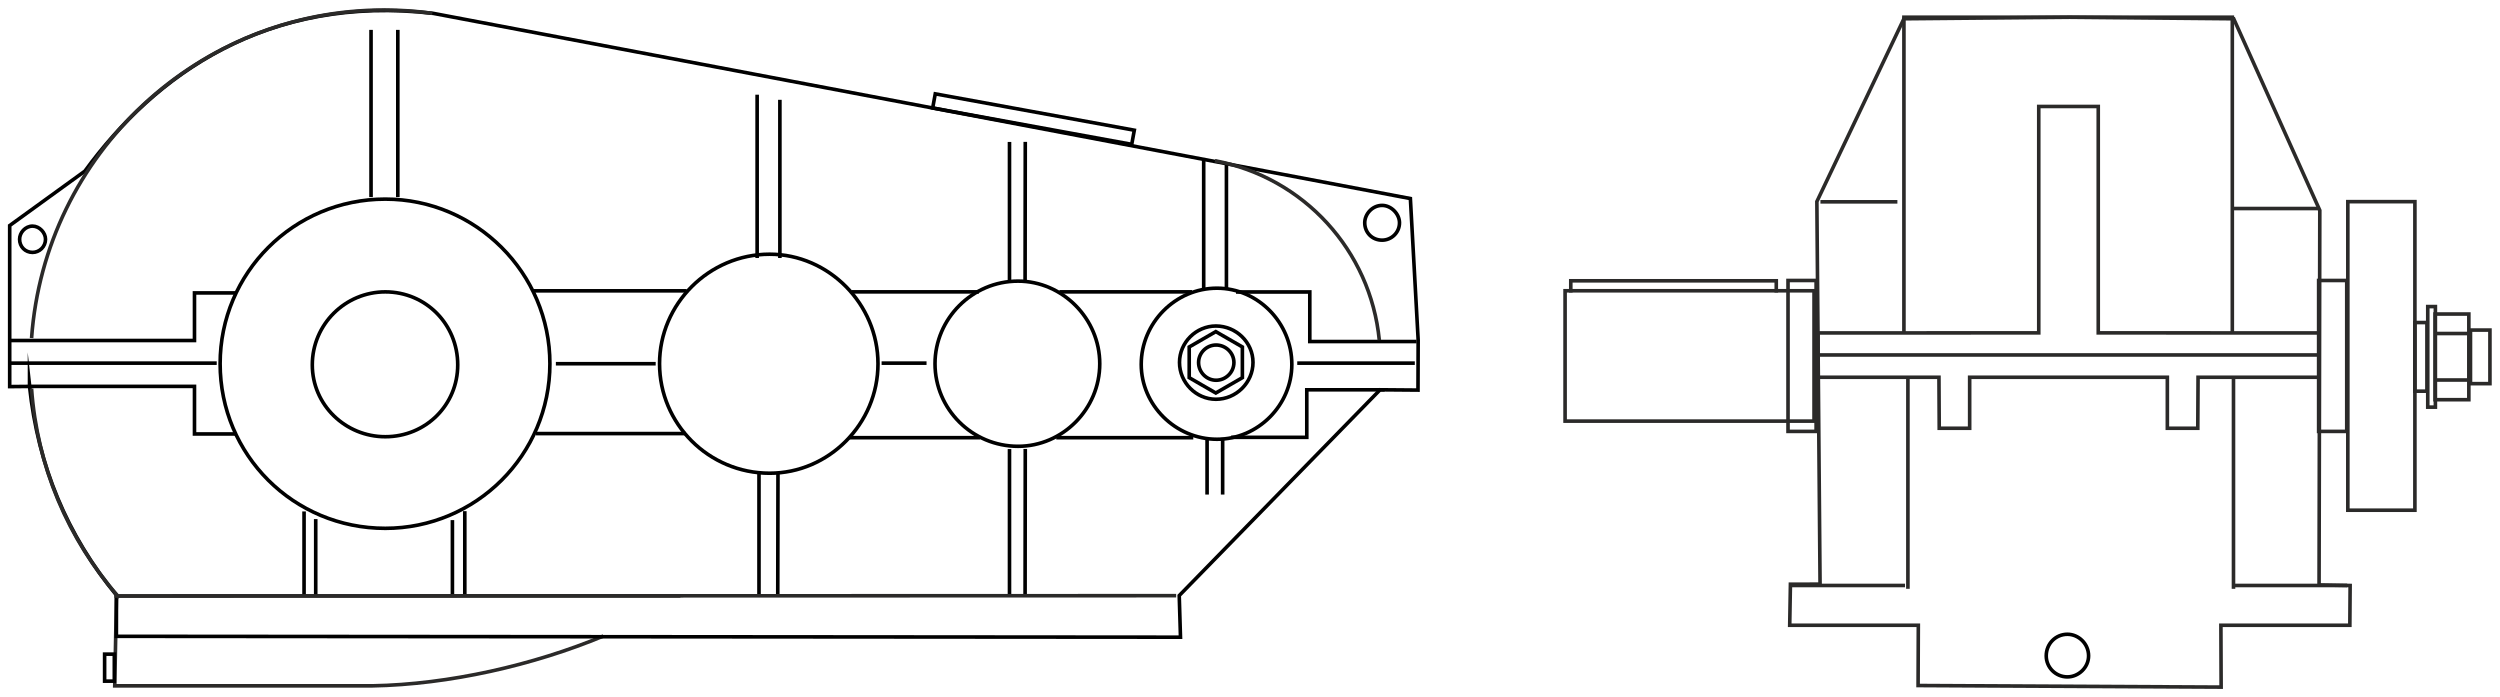 <?xml version="1.0" encoding="UTF-8"?> <svg xmlns="http://www.w3.org/2000/svg" xmlns:xlink="http://www.w3.org/1999/xlink" xml:space="preserve" width="122mm" height="34mm" version="1.1" style="shape-rendering:geometricPrecision; text-rendering:geometricPrecision; image-rendering:optimizeQuality; fill-rule:evenodd; clip-rule:evenodd" viewBox="0 0 12200 3400"> <defs> <style type="text/css"> .str1 {stroke:#2B2A29;stroke-width:17.64;stroke-miterlimit:22.926} .str0 {stroke:black;stroke-width:17.64;stroke-miterlimit:22.926} .fil0 {fill:none} </style> </defs> <g id="Слой_x0020_1">  <g id="_1484829779072"> <polygon class="fil0 str0" points="4551.49,526.98 4564.08,458.02 5535.47,635.43 5522.87,704.39 "></polygon> <path class="fil0 str1" d="M3320.39 2907.64l-2752.06 0.81 -8.38 438.44 1257.09 0c373.83,-6.56 787.07,-101.19 1127.84,-243.16"></path> <polygon class="fil0 str1" points="10838,3051.19 11467.21,3051.2 11468.67,2857.25 11317.04,2854.48 11320.62,1026.56 10900.53,91.55 10100.62,84.03 10100.62,84.01 10099.71,84.02 10098.79,84.01 10098.79,84.03 9291.04,91.55 8866.32,983.61 8881.88,2850.65 8737.26,2851.03 8733.78,3051.2 9361.41,3051.19 9360.3,3345.38 10839.12,3353.11 "></polygon> <polyline class="fil0 str1" points="10576.66,1840.99 10576.66,2089.92 10725.16,2089.92 10726.52,1840.99 11316.59,1841.13 11316.59,1624.81 10239.48,1624.37 10239.48,519.66 10080.25,519.66 10239.48,519.66 10239.48,1624.37 11316.59,1624.81 11316.59,1841.13 10726.52,1840.99 10725.16,2089.92 10576.66,2089.92 10576.66,1840.99 9611.94,1840.99 9611.94,2089.92 9463.45,2089.92 9462.08,1840.99 8872.01,1841.13 8872.01,1624.81 9949.12,1624.37 9949.12,519.66 10080.25,519.66 "></polyline> <path class="fil0 str0" d="M144.07 1885.68l-96.79 0.93 0 -785.97 366.85 -265.6c341.3,-468.28 887.76,-863.7 1700.61,-769.76l4767.93 903.68 37.99 689.93 -0.87 244.75 -184.93 -1.53 -980.22 1004.24 6.13 203.17 -5192.81 -4.28c0.12,-66.85 0.25,-133.68 0.37,-200.52 -241.81,-293.99 -383.22,-633.64 -424.26,-1019.04z"></path> <polyline class="fil0 str0" points="51.66,1661.66 949.08,1661.66 949.08,1429.46 1150.36,1429.46 "></polyline> <polyline class="fil0 str0" points="143.42,1885.53 949.08,1885.53 949.08,2117.73 1150.36,2117.73 "></polyline> <path class="fil0 str0" d="M2683.49 1774.96c0,445.06 -360.93,803.27 -803.27,803.27 -447.77,0 -805.99,-358.21 -805.99,-803.27 0,-442.34 358.22,-803.27 805.99,-803.27 442.34,0 803.27,360.93 803.27,803.27z"></path> <path class="fil0 str0" d="M2233.7 1780.61c0,195.09 -155.51,350.6 -353.42,350.6 -195.1,0 -356.26,-155.51 -356.26,-350.6 0,-197.92 161.16,-356.25 356.26,-356.25 197.91,0 353.42,158.33 353.42,356.25z"></path> <path class="fil0 str0" d="M222.13 1167.57c0,36.33 -29.53,64.11 -63.27,64.11 -35.85,0 -63.27,-27.78 -63.27,-64.11 0,-32.05 27.42,-64.11 63.27,-64.11 33.74,0 63.27,32.06 63.27,64.11z"></path> <path class="fil0 str0" d="M6829.55 1087.2c0,48.07 -39.59,84.82 -84.83,84.82 -48.06,0 -84.82,-36.75 -84.82,-84.82 0,-42.41 36.76,-84.82 84.82,-84.82 45.24,0 84.83,42.41 84.83,84.82z"></path> <path class="fil0 str0" d="M4284.55 1774.95c0,294.05 -240.33,534.38 -528.72,534.38 -296.88,0 -537.21,-240.33 -537.21,-534.38 0,-291.22 240.33,-534.38 537.21,-534.38 288.39,0 528.72,243.16 528.72,534.38z"></path> <path class="fil0 str0" d="M5366.8 1774.95c0,221.78 -181.26,403.04 -398.77,403.04 -223.92,0 -405.18,-181.26 -405.18,-403.04 0,-219.65 181.26,-403.04 405.18,-403.04 217.51,0 398.77,183.39 398.77,403.04z"></path> <line class="fil0 str0" x1="1810.67" y1="145.78" x2="1810.67" y2="961.93"></line> <line class="fil0 str0" x1="3703.86" y1="2304.67" x2="3703.86" y2="2900.49"></line> <line class="fil0 str0" x1="5890.58" y1="2137.99" x2="5890.58" y2="2413.45"></line> <line class="fil0 str0" x1="3694.84" y1="462.12" x2="3694.84" y2="1259.08"></line> <line class="fil0 str0" x1="5874.02" y1="778.18" x2="5874.02" y2="1410.25"></line> <line class="fil0 str0" x1="1483.78" y1="2495.77" x2="1483.78" y2="2907.31"></line> <line class="fil0 str0" x1="1540.7" y1="2533.2" x2="1540.7" y2="2912.54"></line> <line class="fil0 str0" x1="2207.79" y1="2538.16" x2="2207.79" y2="2912.55"></line> <line class="fil0 str0" x1="2268.2" y1="2494.49" x2="2268.2" y2="2912.76"></line> <line class="fil0 str0" x1="1941.3" y1="145.78" x2="1941.3" y2="961.93"></line> <line class="fil0 str0" x1="3796.51" y1="2309.38" x2="3795.43" y2="2900.49"></line> <line class="fil0 str0" x1="4926.32" y1="2191.4" x2="4926.32" y2="2900.24"></line> <line class="fil0 str0" x1="5003.35" y1="2190.92" x2="5002.45" y2="2900.08"></line> <line class="fil0 str0" x1="4926.32" y1="692.66" x2="4926.32" y2="1371.21"></line> <line class="fil0 str0" x1="5003.35" y1="692.2" x2="5002.45" y2="1371.06"></line> <line class="fil0 str0" x1="5966.52" y1="2136.58" x2="5966.52" y2="2413.45"></line> <line class="fil0 str0" x1="3805.8" y1="487.06" x2="3805.8" y2="1259.08"></line> <line class="fil0 str0" x1="5984.98" y1="797.96" x2="5984.98" y2="1410.25"></line> <line class="fil0 str0" x1="4777.11" y1="1424.27" x2="4156.02" y2="1424.27"></line> <line class="fil0 str0" x1="5817.02" y1="1424.27" x2="5169.95" y2="1424.27"></line> <line class="fil0 str0" x1="4783.06" y1="2135.91" x2="4141.26" y2="2135.91"></line> <line class="fil0 str0" x1="5823.22" y1="2135.91" x2="5154.58" y2="2135.91"></line> <line class="fil0 str0" x1="3350.89" y1="1419.26" x2="2598.73" y2="1419.26"></line> <line class="fil0 str0" x1="3346.51" y1="2115.87" x2="2615.49" y2="2115.87"></line> <polygon class="fil0 str1" points="8852.52,2055.07 8852.52,1418.91 7637.62,1418.91 7637.62,2055.07 "></polygon> <polyline class="fil0 str1" points="8668.22,1427.57 8668.22,1370.28 7665.42,1370.28 7665.42,1427.57 "></polyline> <line class="fil0 str1" x1="9310.57" y1="1840.99" x2="9310.57" y2="2873.38"></line> <line class="fil0 str1" x1="10899.42" y1="1842.96" x2="10899.42" y2="2873.38"></line> <line class="fil0 str0" x1="47.27" y1="1772.13" x2="1057.61" y2="1772.13"></line> <line class="fil0 str1" x1="557.85" y1="2908.45" x2="5739.65" y2="2906.92"></line> <line class="fil0 str0" x1="6330.56" y1="1772.13" x2="6904.3" y2="1772.13"></line> <line class="fil0 str0" x1="4302.19" y1="1772.12" x2="4521.51" y2="1772.12"></line> <line class="fil0 str0" x1="2712.61" y1="1774.94" x2="3199.76" y2="1774.94"></line> <polyline class="fil0 str1" points="9291.14,1627.21 9291.14,84.01 10893.68,84.01 10893.68,1627.21 "></polyline> <line class="fil0 str1" x1="8741.3" y1="2857.12" x2="9296.48" y2="2857.12"></line> <line class="fil0 str1" x1="10899.33" y1="2857.12" x2="11454.51" y2="2857.12"></line> <line class="fil0 str1" x1="8848.05" y1="1732.23" x2="11319.02" y2="1732.23"></line> <line class="fil0 str1" x1="8883.73" y1="984.91" x2="9259.27" y2="984.91"></line> <line class="fil0 str1" x1="10896.28" y1="1017.59" x2="11321.63" y2="1017.59"></line> <polyline class="fil0 str0" points="6913.14,1666.69 6391.79,1666.69 6391.79,1424.82 6031.65,1424.81 "></polyline> <polyline class="fil0 str0" points="6757.29,1902.13 6377.12,1902.13 6377.12,2134.07 6007.66,2134.09 "></polyline> <path class="fil0 str0" d="M6304.15 1778.34c0,198.4 -164.58,365.24 -365.24,365.24 -202.91,0 -369.75,-166.84 -369.75,-365.24 0,-202.91 166.84,-372 369.75,-372 200.66,0 365.24,169.09 365.24,372z"></path> <path class="fil0 str0" d="M10192.31 3200.6c0,56.75 -48.96,102.68 -103.35,102.68 -57.11,0 -103.34,-45.93 -103.34,-102.68 0,-59.44 46.23,-105.37 103.34,-105.37 54.39,0 103.35,45.93 103.35,105.37z"></path> <polygon class="fil0 str0" points="510.51,3324.01 510.51,3192.24 557.86,3192.24 557.86,3324.01 "></polygon> <path class="fil0 str0" d="M5933.64 1590.88c-96.52,0 -177.69,80.07 -177.69,177.69 0,98.71 81.17,179.88 177.69,179.88 98.71,0 180.98,-81.17 180.98,-179.88 0,-97.62 -82.27,-177.69 -180.98,-177.69z"></path> <polygon class="fil0 str0" points="5933.09,1618.3 5997.95,1655.75 6062.81,1693.2 6062.81,1768.09 6062.81,1842.98 5997.95,1880.43 5933.09,1917.88 5868.24,1880.43 5803.37,1842.98 5803.37,1768.09 5803.37,1693.2 5868.24,1655.75 "></polygon> <path class="fil0 str0" d="M5934.49 1683.7c-46.41,0 -85.43,38.5 -85.43,85.44 0,47.46 39.02,86.49 85.43,86.49 47.47,0 87.02,-39.03 87.02,-86.49 0,-46.94 -39.55,-85.44 -87.02,-85.44z"></path> <polygon class="fil0 str1" points="11883.08,1950.53 12047.93,1950.53 12047.93,1532.45 11883.08,1532.45 "></polygon> <polygon class="fil0 str1" points="11784.71,1908.97 11843.45,1908.97 11843.45,1574.01 11784.71,1574.01 "></polygon> <polygon class="fil0 str1" points="12055.98,1872.21 12150.87,1872.21 12150.87,1610.77 12055.98,1610.77 "></polygon> <polygon class="fil0 str1" points="11847.43,1986.89 11884.71,1986.89 11884.71,1496.07 11847.43,1496.07 "></polygon> <line class="fil0 str1" x1="12057.72" y1="1627.58" x2="11882.8" y2="1627.58"></line> <line class="fil0 str1" x1="12060.46" y1="1854.43" x2="11880.07" y2="1854.43"></line> <path class="fil0 str1" d="M582.3 2916.78c-251.04,-283.95 -401.58,-642.67 -428.37,-1020.73"></path> <path class="fil0 str1" d="M154.09 1649.81c65.17,-902.23 816.14,-1600.92 1720.72,-1600.92 78.62,0 157.15,5.37 235.03,16.08"></path> <path class="fil0 str1" d="M5928.78 784.44c432.48,80.77 759.52,437.69 802.25,875.58"></path> <polygon class="fil0 str1" points="8862.66,2105.24 8862.66,1368.74 8725.53,1368.74 8725.53,2105.24 "></polygon> <polygon class="fil0 str1" points="11452.08,2105.24 11452.08,1368.74 11314.95,1368.74 11314.95,2105.24 "></polygon> <polygon class="fil0 str1" points="11784.71,2489.87 11784.71,984.1 11457.41,984.1 11457.41,2489.87 "></polygon> </g> </g> </svg> 